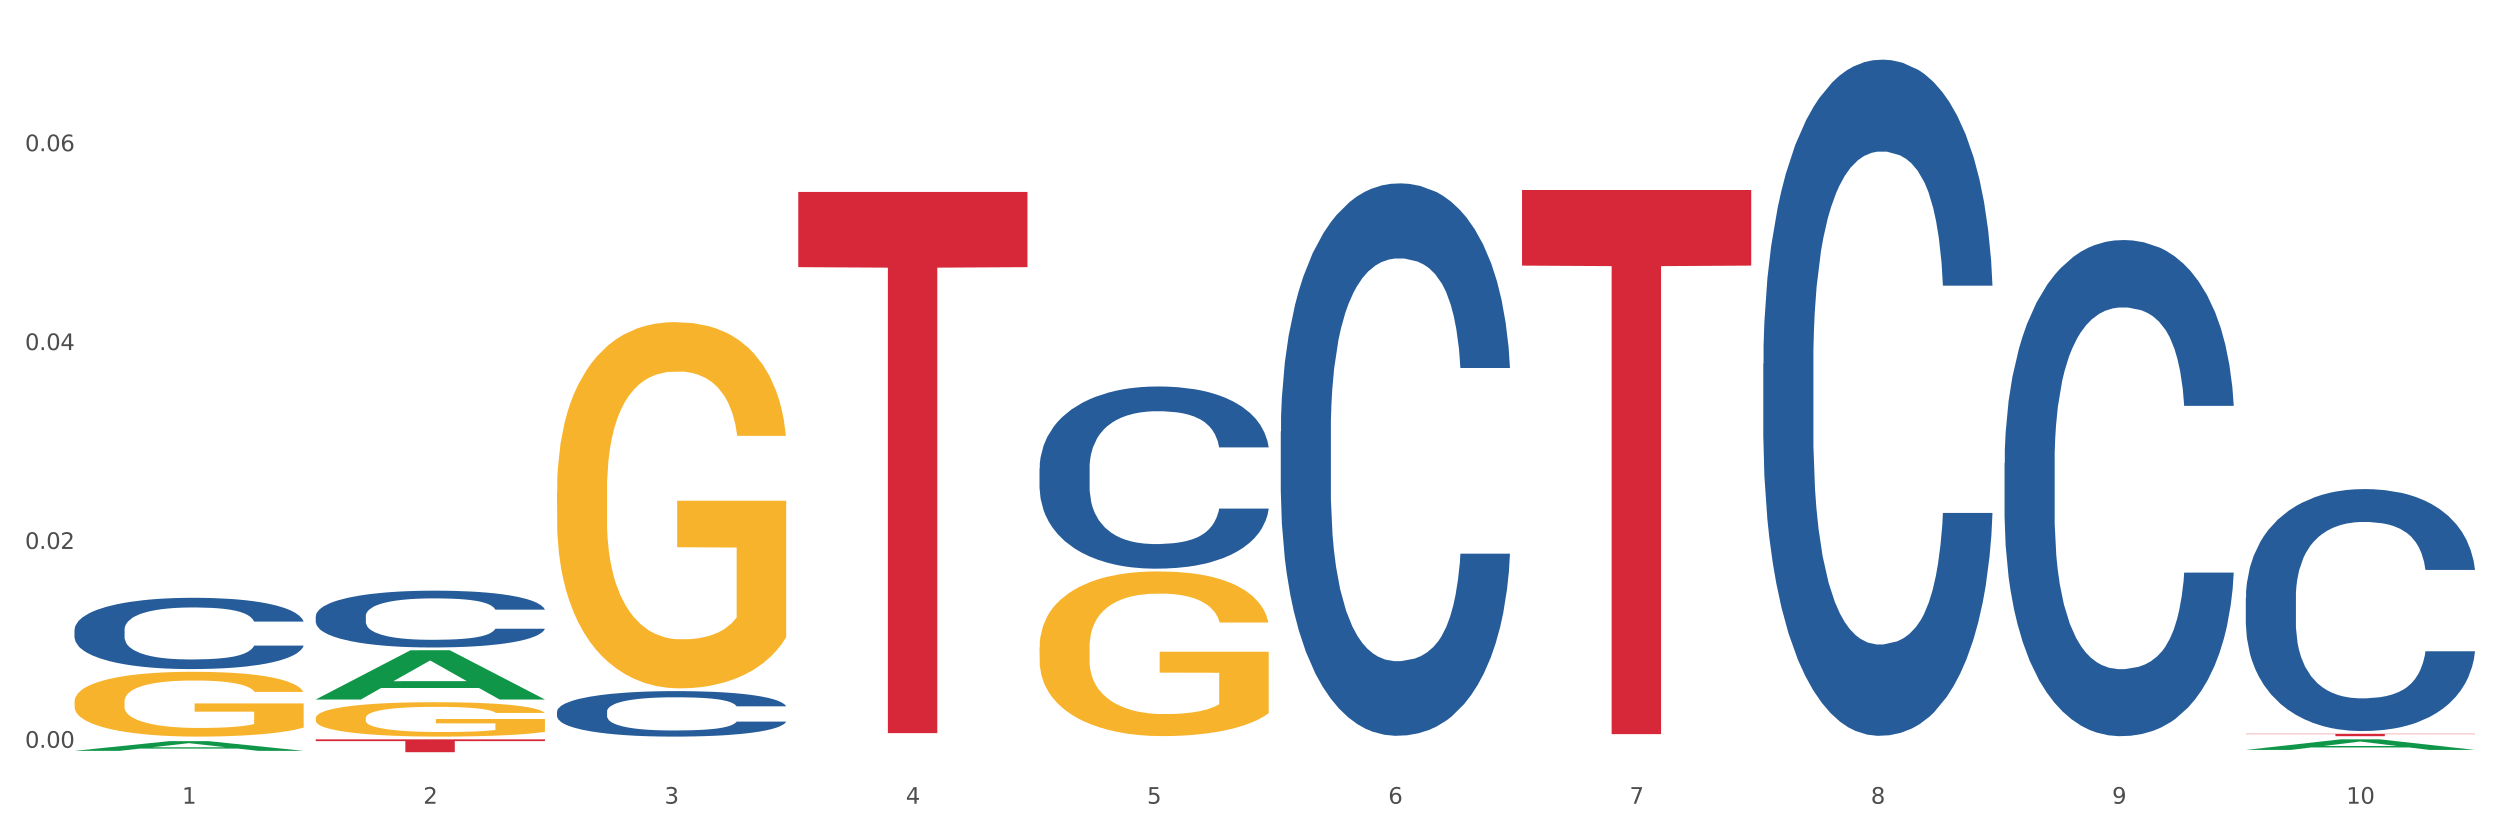 <?xml version="1.0" encoding="utf-8" standalone="no"?>
<!DOCTYPE svg PUBLIC "-//W3C//DTD SVG 1.1//EN"
  "http://www.w3.org/Graphics/SVG/1.1/DTD/svg11.dtd">
<svg xmlns:xlink="http://www.w3.org/1999/xlink" width="1080pt" height="360pt" viewBox="0 0 1080 360" xmlns="http://www.w3.org/2000/svg" version="1.1">
 <rect x="0" y="0" width="1080" height="360" fill="#333333" stroke="none"/>
 <defs>
  <style type="text/css">*{stroke-linejoin: round; stroke-linecap: butt}</style>
 </defs>
 <g id="figure_1">
  <g id="patch_1">
   <path d="M 0 360 
L 1080 360 
L 1080 0 
L 0 0 
z
" style="fill: #ffffff; stroke: #ffffff; stroke-linejoin: miter"/>
  </g>
  <g id="axes_1">
   <g id="matplotlib.axis_1">
    <g id="xtick_1">
     <g id="text_1">
      <!-- 1 -->
      <g style="fill: #4d4d4d" transform="translate(78.627 347.204) scale(0.096 -0.096)">
       <defs>
        <path id="DejaVuSans-31" d="M 794 531 
L 1825 531 
L 1825 4091 
L 703 3866 
L 703 4441 
L 1819 4666 
L 2450 4666 
L 2450 531 
L 3481 531 
L 3481 0 
L 794 0 
L 794 531 
z
" transform="scale(0.016)"/>
       </defs>
       <use xlink:href="#DejaVuSans-31"/>
      </g>
     </g>
    </g>
    <g id="xtick_2">
     <g id="text_2">
      <!-- 2 -->
      <g style="fill: #4d4d4d" transform="translate(182.851 347.204) scale(0.096 -0.096)">
       <defs>
        <path id="DejaVuSans-32" d="M 1228 531 
L 3431 531 
L 3431 0 
L 469 0 
L 469 531 
Q 828 903 1448 1529 
Q 2069 2156 2228 2338 
Q 2531 2678 2651 2914 
Q 2772 3150 2772 3378 
Q 2772 3750 2511 3984 
Q 2250 4219 1831 4219 
Q 1534 4219 1204 4116 
Q 875 4013 500 3803 
L 500 4441 
Q 881 4594 1212 4672 
Q 1544 4750 1819 4750 
Q 2544 4750 2975 4387 
Q 3406 4025 3406 3419 
Q 3406 3131 3298 2873 
Q 3191 2616 2906 2266 
Q 2828 2175 2409 1742 
Q 1991 1309 1228 531 
z
" transform="scale(0.016)"/>
       </defs>
       <use xlink:href="#DejaVuSans-32"/>
      </g>
     </g>
    </g>
    <g id="xtick_3">
     <g id="text_3">
      <!-- 3 -->
      <g style="fill: #4d4d4d" transform="translate(287.074 347.204) scale(0.096 -0.096)">
       <defs>
        <path id="DejaVuSans-33" d="M 2597 2516 
Q 3050 2419 3304 2112 
Q 3559 1806 3559 1356 
Q 3559 666 3084 287 
Q 2609 -91 1734 -91 
Q 1441 -91 1130 -33 
Q 819 25 488 141 
L 488 750 
Q 750 597 1062 519 
Q 1375 441 1716 441 
Q 2309 441 2620 675 
Q 2931 909 2931 1356 
Q 2931 1769 2642 2001 
Q 2353 2234 1838 2234 
L 1294 2234 
L 1294 2753 
L 1863 2753 
Q 2328 2753 2575 2939 
Q 2822 3125 2822 3475 
Q 2822 3834 2567 4026 
Q 2313 4219 1838 4219 
Q 1578 4219 1281 4162 
Q 984 4106 628 3988 
L 628 4550 
Q 988 4650 1302 4700 
Q 1616 4750 1894 4750 
Q 2613 4750 3031 4423 
Q 3450 4097 3450 3541 
Q 3450 3153 3228 2886 
Q 3006 2619 2597 2516 
z
" transform="scale(0.016)"/>
       </defs>
       <use xlink:href="#DejaVuSans-33"/>
      </g>
     </g>
    </g>
    <g id="xtick_4">
     <g id="text_4">
      <!-- 4 -->
      <g style="fill: #4d4d4d" transform="translate(391.298 347.204) scale(0.096 -0.096)">
       <defs>
        <path id="DejaVuSans-34" d="M 2419 4116 
L 825 1625 
L 2419 1625 
L 2419 4116 
z
M 2253 4666 
L 3047 4666 
L 3047 1625 
L 3713 1625 
L 3713 1100 
L 3047 1100 
L 3047 0 
L 2419 0 
L 2419 1100 
L 313 1100 
L 313 1709 
L 2253 4666 
z
" transform="scale(0.016)"/>
       </defs>
       <use xlink:href="#DejaVuSans-34"/>
      </g>
     </g>
    </g>
    <g id="xtick_5">
     <g id="text_5">
      <!-- 5 -->
      <g style="fill: #4d4d4d" transform="translate(495.522 347.204) scale(0.096 -0.096)">
       <defs>
        <path id="DejaVuSans-35" d="M 691 4666 
L 3169 4666 
L 3169 4134 
L 1269 4134 
L 1269 2991 
Q 1406 3038 1543 3061 
Q 1681 3084 1819 3084 
Q 2600 3084 3056 2656 
Q 3513 2228 3513 1497 
Q 3513 744 3044 326 
Q 2575 -91 1722 -91 
Q 1428 -91 1123 -41 
Q 819 9 494 109 
L 494 744 
Q 775 591 1075 516 
Q 1375 441 1709 441 
Q 2250 441 2565 725 
Q 2881 1009 2881 1497 
Q 2881 1984 2565 2268 
Q 2250 2553 1709 2553 
Q 1456 2553 1204 2497 
Q 953 2441 691 2322 
L 691 4666 
z
" transform="scale(0.016)"/>
       </defs>
       <use xlink:href="#DejaVuSans-35"/>
      </g>
     </g>
    </g>
    <g id="xtick_6">
     <g id="text_6">
      <!-- 6 -->
      <g style="fill: #4d4d4d" transform="translate(599.745 347.204) scale(0.096 -0.096)">
       <defs>
        <path id="DejaVuSans-36" d="M 2113 2584 
Q 1688 2584 1439 2293 
Q 1191 2003 1191 1497 
Q 1191 994 1439 701 
Q 1688 409 2113 409 
Q 2538 409 2786 701 
Q 3034 994 3034 1497 
Q 3034 2003 2786 2293 
Q 2538 2584 2113 2584 
z
M 3366 4563 
L 3366 3988 
Q 3128 4100 2886 4159 
Q 2644 4219 2406 4219 
Q 1781 4219 1451 3797 
Q 1122 3375 1075 2522 
Q 1259 2794 1537 2939 
Q 1816 3084 2150 3084 
Q 2853 3084 3261 2657 
Q 3669 2231 3669 1497 
Q 3669 778 3244 343 
Q 2819 -91 2113 -91 
Q 1303 -91 875 529 
Q 447 1150 447 2328 
Q 447 3434 972 4092 
Q 1497 4750 2381 4750 
Q 2619 4750 2861 4703 
Q 3103 4656 3366 4563 
z
" transform="scale(0.016)"/>
       </defs>
       <use xlink:href="#DejaVuSans-36"/>
      </g>
     </g>
    </g>
    <g id="xtick_7">
     <g id="text_7">
      <!-- 7 -->
      <g style="fill: #4d4d4d" transform="translate(703.969 347.204) scale(0.096 -0.096)">
       <defs>
        <path id="DejaVuSans-37" d="M 525 4666 
L 3525 4666 
L 3525 4397 
L 1831 0 
L 1172 0 
L 2766 4134 
L 525 4134 
L 525 4666 
z
" transform="scale(0.016)"/>
       </defs>
       <use xlink:href="#DejaVuSans-37"/>
      </g>
     </g>
    </g>
    <g id="xtick_8">
     <g id="text_8">
      <!-- 8 -->
      <g style="fill: #4d4d4d" transform="translate(808.193 347.204) scale(0.096 -0.096)">
       <defs>
        <path id="DejaVuSans-38" d="M 2034 2216 
Q 1584 2216 1326 1975 
Q 1069 1734 1069 1313 
Q 1069 891 1326 650 
Q 1584 409 2034 409 
Q 2484 409 2743 651 
Q 3003 894 3003 1313 
Q 3003 1734 2745 1975 
Q 2488 2216 2034 2216 
z
M 1403 2484 
Q 997 2584 770 2862 
Q 544 3141 544 3541 
Q 544 4100 942 4425 
Q 1341 4750 2034 4750 
Q 2731 4750 3128 4425 
Q 3525 4100 3525 3541 
Q 3525 3141 3298 2862 
Q 3072 2584 2669 2484 
Q 3125 2378 3379 2068 
Q 3634 1759 3634 1313 
Q 3634 634 3220 271 
Q 2806 -91 2034 -91 
Q 1263 -91 848 271 
Q 434 634 434 1313 
Q 434 1759 690 2068 
Q 947 2378 1403 2484 
z
M 1172 3481 
Q 1172 3119 1398 2916 
Q 1625 2713 2034 2713 
Q 2441 2713 2670 2916 
Q 2900 3119 2900 3481 
Q 2900 3844 2670 4047 
Q 2441 4250 2034 4250 
Q 1625 4250 1398 4047 
Q 1172 3844 1172 3481 
z
" transform="scale(0.016)"/>
       </defs>
       <use xlink:href="#DejaVuSans-38"/>
      </g>
     </g>
    </g>
    <g id="xtick_9">
     <g id="text_9">
      <!-- 9 -->
      <g style="fill: #4d4d4d" transform="translate(912.416 347.204) scale(0.096 -0.096)">
       <defs>
        <path id="DejaVuSans-39" d="M 703 97 
L 703 672 
Q 941 559 1184 500 
Q 1428 441 1663 441 
Q 2288 441 2617 861 
Q 2947 1281 2994 2138 
Q 2813 1869 2534 1725 
Q 2256 1581 1919 1581 
Q 1219 1581 811 2004 
Q 403 2428 403 3163 
Q 403 3881 828 4315 
Q 1253 4750 1959 4750 
Q 2769 4750 3195 4129 
Q 3622 3509 3622 2328 
Q 3622 1225 3098 567 
Q 2575 -91 1691 -91 
Q 1453 -91 1209 -44 
Q 966 3 703 97 
z
M 1959 2075 
Q 2384 2075 2632 2365 
Q 2881 2656 2881 3163 
Q 2881 3666 2632 3958 
Q 2384 4250 1959 4250 
Q 1534 4250 1286 3958 
Q 1038 3666 1038 3163 
Q 1038 2656 1286 2365 
Q 1534 2075 1959 2075 
z
" transform="scale(0.016)"/>
       </defs>
       <use xlink:href="#DejaVuSans-39"/>
      </g>
     </g>
    </g>
    <g id="xtick_10">
     <g id="text_10">
      <!-- 10 -->
      <g style="fill: #4d4d4d" transform="translate(1013.586 347.204) scale(0.096 -0.096)">
       <defs>
        <path id="DejaVuSans-30" d="M 2034 4250 
Q 1547 4250 1301 3770 
Q 1056 3291 1056 2328 
Q 1056 1369 1301 889 
Q 1547 409 2034 409 
Q 2525 409 2770 889 
Q 3016 1369 3016 2328 
Q 3016 3291 2770 3770 
Q 2525 4250 2034 4250 
z
M 2034 4750 
Q 2819 4750 3233 4129 
Q 3647 3509 3647 2328 
Q 3647 1150 3233 529 
Q 2819 -91 2034 -91 
Q 1250 -91 836 529 
Q 422 1150 422 2328 
Q 422 3509 836 4129 
Q 1250 4750 2034 4750 
z
" transform="scale(0.016)"/>
       </defs>
       <use xlink:href="#DejaVuSans-31"/>
       <use xlink:href="#DejaVuSans-30" transform="translate(63.623 0)"/>
      </g>
     </g>
    </g>
    <g id="xtick_11"/>
    <g id="xtick_12"/>
    <g id="xtick_13"/>
    <g id="xtick_14"/>
    <g id="xtick_15"/>
    <g id="xtick_16"/>
    <g id="xtick_17"/>
    <g id="xtick_18"/>
    <g id="xtick_19"/>
   </g>
   <g id="matplotlib.axis_2">
    <g id="ytick_1">
     <g id="text_11">
      <!-- 0.00 -->
      <g style="fill: #4d4d4d" transform="translate(10.8 323.038) scale(0.096 -0.096)">
       <defs>
        <path id="DejaVuSans-2e" d="M 684 794 
L 1344 794 
L 1344 0 
L 684 0 
L 684 794 
z
" transform="scale(0.016)"/>
       </defs>
       <use xlink:href="#DejaVuSans-30"/>
       <use xlink:href="#DejaVuSans-2e" transform="translate(63.623 0)"/>
       <use xlink:href="#DejaVuSans-30" transform="translate(95.41 0)"/>
       <use xlink:href="#DejaVuSans-30" transform="translate(159.033 0)"/>
      </g>
     </g>
    </g>
    <g id="ytick_2">
     <g id="text_12">
      <!-- 0.02 -->
      <g style="fill: #4d4d4d" transform="translate(10.8 237.131) scale(0.096 -0.096)">
       <use xlink:href="#DejaVuSans-30"/>
       <use xlink:href="#DejaVuSans-2e" transform="translate(63.623 0)"/>
       <use xlink:href="#DejaVuSans-30" transform="translate(95.41 0)"/>
       <use xlink:href="#DejaVuSans-32" transform="translate(159.033 0)"/>
      </g>
     </g>
    </g>
    <g id="ytick_3">
     <g id="text_13">
      <!-- 0.04 -->
      <g style="fill: #4d4d4d" transform="translate(10.8 151.225) scale(0.096 -0.096)">
       <use xlink:href="#DejaVuSans-30"/>
       <use xlink:href="#DejaVuSans-2e" transform="translate(63.623 0)"/>
       <use xlink:href="#DejaVuSans-30" transform="translate(95.41 0)"/>
       <use xlink:href="#DejaVuSans-34" transform="translate(159.033 0)"/>
      </g>
     </g>
    </g>
    <g id="ytick_4">
     <g id="text_14">
      <!-- 0.06 -->
      <g style="fill: #4d4d4d" transform="translate(10.8 65.318) scale(0.096 -0.096)">
       <use xlink:href="#DejaVuSans-30"/>
       <use xlink:href="#DejaVuSans-2e" transform="translate(63.623 0)"/>
       <use xlink:href="#DejaVuSans-30" transform="translate(95.41 0)"/>
       <use xlink:href="#DejaVuSans-36" transform="translate(159.033 0)"/>
      </g>
     </g>
    </g>
    <g id="ytick_5"/>
    <g id="ytick_6"/>
    <g id="ytick_7"/>
    <g id="ytick_8"/>
   </g>
   <g id="PolyCollection_1">
    <path d="M 32.175 324.365 
L 32.277 324.361 
L 73.107 320.18 
L 90.051 320.176 
L 131.187 324.372 
L 111.589 324.372 
L 102.709 323.395 
L 60.552 323.395 
L 60.246 323.411 
L 51.671 324.372 
L 32.175 324.372 
L 32.175 324.365 
L 65.86 322.812 
L 97.401 322.808 
L 81.783 321.07 
L 81.579 321.062 
L 81.375 321.074 
L 65.758 322.808 
L 65.86 322.812 
L 32.175 324.365 
z
" clip-path="url(#pcf2ff3adb4)" style="fill: #109648"/>
    <path d="M 761.74 157.019 
L 761.857 156.752 
L 761.857 149.282 
L 762.208 139.144 
L 763.496 120.469 
L 765.134 106.329 
L 767.943 89.788 
L 769.465 82.852 
L 771.454 75.115 
L 775.551 62.576 
L 780.232 51.905 
L 783.509 46.035 
L 785.967 42.3 
L 791.467 35.631 
L 794.627 32.696 
L 797.904 30.295 
L 800.713 28.694 
L 805.395 26.827 
L 809.14 26.026 
L 813.47 25.759 
L 817.098 26.026 
L 821.897 27.093 
L 828.919 30.295 
L 831.611 32.162 
L 835.239 35.364 
L 838.984 39.632 
L 842.027 43.901 
L 845.538 50.037 
L 849.166 58.041 
L 852.677 68.179 
L 855.135 77.516 
L 857.125 87.387 
L 858.88 99.393 
L 860.168 112.465 
L 860.753 123.404 
L 839.335 123.404 
L 838.75 113.532 
L 837.58 102.861 
L 836.409 95.658 
L 835.122 89.788 
L 833.132 83.119 
L 831.377 78.85 
L 828.451 73.781 
L 825.759 70.58 
L 823.535 68.712 
L 820.843 67.112 
L 815.109 65.511 
L 811.012 65.511 
L 808.438 66.044 
L 805.278 67.378 
L 802.586 69.246 
L 799.426 72.447 
L 796.968 75.915 
L 794.51 80.451 
L 793.106 83.652 
L 790.999 89.522 
L 789.595 94.324 
L 787.722 102.594 
L 786.669 108.464 
L 784.796 123.67 
L 783.977 134.875 
L 783.626 142.612 
L 783.392 151.149 
L 783.392 192.768 
L 784.094 211.443 
L 784.679 219.447 
L 785.616 228.518 
L 787.371 240.256 
L 789.946 251.728 
L 792.638 259.999 
L 794.862 265.068 
L 796.968 268.803 
L 799.075 271.737 
L 801.65 274.405 
L 803.756 276.006 
L 806.916 277.607 
L 810.661 278.407 
L 813.587 278.407 
L 819.556 277.073 
L 822.248 275.739 
L 824.823 273.872 
L 827.632 270.937 
L 829.855 267.735 
L 831.143 265.334 
L 833.249 260.265 
L 834.888 254.93 
L 836.292 248.794 
L 837.229 243.458 
L 838.282 235.454 
L 839.101 226.383 
L 839.335 221.581 
L 860.753 221.581 
L 860.285 231.186 
L 859.465 240.523 
L 857.827 253.062 
L 856.539 260.265 
L 854.55 269.069 
L 852.443 276.539 
L 849.517 284.81 
L 846.825 290.946 
L 844.017 296.282 
L 840.974 301.084 
L 835.473 307.754 
L 833.483 309.621 
L 829.27 312.823 
L 825.993 314.69 
L 821.195 316.558 
L 816.279 317.625 
L 811.13 317.891 
L 806.565 317.358 
L 801.533 315.757 
L 798.373 314.156 
L 794.862 311.755 
L 790.765 308.02 
L 786.903 303.485 
L 783.275 298.149 
L 779.881 292.013 
L 776.721 285.077 
L 772.625 273.605 
L 769.582 262.4 
L 767.358 251.995 
L 765.837 243.191 
L 764.315 231.986 
L 763.496 224.249 
L 762.208 205.574 
L 761.74 188.233 
L 761.74 157.019 
z
" clip-path="url(#pcf2ff3adb4)" style="fill: #255c99"/>
    <path d="M 553.293 186.442 
L 553.41 186.225 
L 553.41 180.122 
L 553.761 171.839 
L 555.049 156.582 
L 556.687 145.03 
L 559.496 131.516 
L 561.017 125.849 
L 563.007 119.529 
L 567.103 109.284 
L 571.785 100.566 
L 575.062 95.771 
L 577.52 92.719 
L 583.02 87.27 
L 586.18 84.873 
L 589.457 82.911 
L 592.266 81.604 
L 596.948 80.078 
L 600.693 79.424 
L 605.023 79.206 
L 608.651 79.424 
L 613.45 80.296 
L 620.472 82.911 
L 623.164 84.437 
L 626.792 87.053 
L 630.537 90.54 
L 633.58 94.027 
L 637.091 99.04 
L 640.719 105.579 
L 644.23 113.862 
L 646.688 121.49 
L 648.677 129.555 
L 650.433 139.363 
L 651.72 150.043 
L 652.306 158.979 
L 630.888 158.979 
L 630.303 150.915 
L 629.132 142.197 
L 627.962 136.312 
L 626.675 131.516 
L 624.685 126.067 
L 622.929 122.58 
L 620.004 118.439 
L 617.312 115.823 
L 615.088 114.298 
L 612.396 112.99 
L 606.661 111.682 
L 602.565 111.682 
L 599.99 112.118 
L 596.83 113.208 
L 594.139 114.733 
L 590.979 117.349 
L 588.521 120.183 
L 586.063 123.888 
L 584.659 126.503 
L 582.552 131.298 
L 581.148 135.222 
L 579.275 141.979 
L 578.222 146.774 
L 576.349 159.197 
L 575.53 168.352 
L 575.179 174.673 
L 574.945 181.647 
L 574.945 215.649 
L 575.647 230.906 
L 576.232 237.445 
L 577.168 244.856 
L 578.924 254.446 
L 581.499 263.818 
L 584.191 270.575 
L 586.414 274.716 
L 588.521 277.768 
L 590.628 280.165 
L 593.202 282.345 
L 595.309 283.653 
L 598.469 284.961 
L 602.214 285.615 
L 605.14 285.615 
L 611.109 284.525 
L 613.801 283.435 
L 616.375 281.909 
L 619.184 279.512 
L 621.408 276.896 
L 622.695 274.934 
L 624.802 270.793 
L 626.441 266.434 
L 627.845 261.421 
L 628.781 257.062 
L 629.835 250.523 
L 630.654 243.112 
L 630.888 239.189 
L 652.306 239.189 
L 651.837 247.036 
L 651.018 254.664 
L 649.38 264.908 
L 648.092 270.793 
L 646.103 277.986 
L 643.996 284.089 
L 641.07 290.846 
L 638.378 295.859 
L 635.569 300.218 
L 632.526 304.141 
L 627.026 309.59 
L 625.036 311.116 
L 620.823 313.731 
L 617.546 315.257 
L 612.747 316.783 
L 607.832 317.655 
L 602.682 317.873 
L 598.118 317.437 
L 593.085 316.129 
L 589.925 314.821 
L 586.414 312.86 
L 582.318 309.808 
L 578.456 306.103 
L 574.828 301.744 
L 571.434 296.73 
L 568.274 291.064 
L 564.177 281.691 
L 561.135 272.537 
L 558.911 264.036 
L 557.389 256.844 
L 555.868 247.689 
L 555.049 241.369 
L 553.761 226.111 
L 553.293 211.944 
L 553.293 186.442 
z
" clip-path="url(#pcf2ff3adb4)" style="fill: #255c99"/>
    <path d="M 449.069 202.323 
L 449.187 202.251 
L 449.187 200.238 
L 449.538 197.506 
L 450.825 192.474 
L 452.464 188.664 
L 455.272 184.207 
L 456.794 182.338 
L 458.783 180.253 
L 462.88 176.874 
L 467.561 173.999 
L 470.838 172.417 
L 473.296 171.411 
L 478.797 169.614 
L 481.957 168.823 
L 485.234 168.176 
L 488.042 167.745 
L 492.724 167.241 
L 496.469 167.026 
L 500.799 166.954 
L 504.427 167.026 
L 509.226 167.313 
L 516.248 168.176 
L 518.94 168.679 
L 522.568 169.542 
L 526.313 170.692 
L 529.356 171.842 
L 532.867 173.496 
L 536.495 175.652 
L 540.006 178.384 
L 542.464 180.9 
L 544.454 183.56 
L 546.209 186.795 
L 547.497 190.318 
L 548.082 193.265 
L 526.664 193.265 
L 526.079 190.605 
L 524.909 187.73 
L 523.738 185.789 
L 522.451 184.207 
L 520.461 182.41 
L 518.706 181.26 
L 515.78 179.894 
L 513.088 179.031 
L 510.864 178.528 
L 508.173 178.097 
L 502.438 177.665 
L 498.342 177.665 
L 495.767 177.809 
L 492.607 178.168 
L 489.915 178.672 
L 486.755 179.534 
L 484.297 180.469 
L 481.84 181.691 
L 480.435 182.554 
L 478.328 184.135 
L 476.924 185.429 
L 475.051 187.658 
L 473.998 189.239 
L 472.126 193.337 
L 471.306 196.356 
L 470.955 198.441 
L 470.721 200.741 
L 470.721 211.956 
L 471.423 216.988 
L 472.009 219.145 
L 472.945 221.589 
L 474.7 224.752 
L 477.275 227.843 
L 479.967 230.072 
L 482.191 231.438 
L 484.297 232.444 
L 486.404 233.235 
L 488.979 233.954 
L 491.085 234.385 
L 494.245 234.816 
L 497.991 235.032 
L 500.916 235.032 
L 506.885 234.673 
L 509.577 234.313 
L 512.152 233.81 
L 514.961 233.019 
L 517.184 232.157 
L 518.472 231.51 
L 520.578 230.144 
L 522.217 228.706 
L 523.621 227.052 
L 524.558 225.615 
L 525.611 223.458 
L 526.43 221.014 
L 526.664 219.72 
L 548.082 219.72 
L 547.614 222.308 
L 546.795 224.824 
L 545.156 228.203 
L 543.869 230.144 
L 541.879 232.516 
L 539.772 234.529 
L 536.846 236.757 
L 534.155 238.411 
L 531.346 239.849 
L 528.303 241.143 
L 522.802 242.94 
L 520.813 243.443 
L 516.599 244.306 
L 513.322 244.809 
L 508.524 245.312 
L 503.608 245.6 
L 498.459 245.672 
L 493.894 245.528 
L 488.862 245.096 
L 485.702 244.665 
L 482.191 244.018 
L 478.094 243.012 
L 474.232 241.79 
L 470.604 240.352 
L 467.21 238.698 
L 464.05 236.829 
L 459.954 233.738 
L 456.911 230.719 
L 454.687 227.915 
L 453.166 225.543 
L 451.644 222.524 
L 450.825 220.439 
L 449.538 215.407 
L 449.069 210.734 
L 449.069 202.323 
z
" clip-path="url(#pcf2ff3adb4)" style="fill: #255c99"/>
    <path d="M 240.622 307.391 
L 240.739 307.373 
L 240.739 306.871 
L 241.09 306.188 
L 242.378 304.932 
L 244.016 303.98 
L 246.825 302.867 
L 248.347 302.401 
L 250.336 301.88 
L 254.432 301.036 
L 259.114 300.318 
L 262.391 299.923 
L 264.849 299.672 
L 270.349 299.223 
L 273.509 299.026 
L 276.786 298.864 
L 279.595 298.757 
L 284.277 298.631 
L 288.022 298.577 
L 292.352 298.559 
L 295.98 298.577 
L 300.779 298.649 
L 307.801 298.864 
L 310.493 298.99 
L 314.121 299.205 
L 317.866 299.493 
L 320.909 299.78 
L 324.42 300.193 
L 328.048 300.731 
L 331.559 301.413 
L 334.017 302.042 
L 336.007 302.706 
L 337.762 303.514 
L 339.049 304.393 
L 339.635 305.129 
L 318.217 305.129 
L 317.632 304.465 
L 316.462 303.747 
L 315.291 303.262 
L 314.004 302.867 
L 312.014 302.419 
L 310.259 302.131 
L 307.333 301.79 
L 304.641 301.575 
L 302.417 301.449 
L 299.725 301.342 
L 293.991 301.234 
L 289.894 301.234 
L 287.32 301.27 
L 284.16 301.36 
L 281.468 301.485 
L 278.308 301.701 
L 275.85 301.934 
L 273.392 302.239 
L 271.988 302.455 
L 269.881 302.849 
L 268.477 303.173 
L 266.604 303.729 
L 265.551 304.124 
L 263.678 305.147 
L 262.859 305.901 
L 262.508 306.422 
L 262.274 306.996 
L 262.274 309.797 
L 262.976 311.053 
L 263.561 311.592 
L 264.498 312.202 
L 266.253 312.992 
L 268.828 313.764 
L 271.52 314.321 
L 273.743 314.662 
L 275.85 314.913 
L 277.957 315.11 
L 280.532 315.29 
L 282.638 315.398 
L 285.798 315.505 
L 289.543 315.559 
L 292.469 315.559 
L 298.438 315.469 
L 301.13 315.38 
L 303.705 315.254 
L 306.513 315.057 
L 308.737 314.841 
L 310.025 314.68 
L 312.131 314.339 
L 313.77 313.979 
L 315.174 313.567 
L 316.11 313.208 
L 317.164 312.669 
L 317.983 312.059 
L 318.217 311.736 
L 339.635 311.736 
L 339.167 312.382 
L 338.347 313.01 
L 336.709 313.854 
L 335.421 314.339 
L 333.432 314.931 
L 331.325 315.434 
L 328.399 315.99 
L 325.707 316.403 
L 322.899 316.762 
L 319.856 317.085 
L 314.355 317.534 
L 312.365 317.66 
L 308.152 317.875 
L 304.875 318.001 
L 300.077 318.126 
L 295.161 318.198 
L 290.011 318.216 
L 285.447 318.18 
L 280.414 318.072 
L 277.254 317.965 
L 273.743 317.803 
L 269.647 317.552 
L 265.785 317.247 
L 262.157 316.888 
L 258.763 316.475 
L 255.603 316.008 
L 251.507 315.236 
L 248.464 314.482 
L 246.24 313.782 
L 244.718 313.19 
L 243.197 312.436 
L 242.378 311.915 
L 241.09 310.658 
L 240.622 309.492 
L 240.622 307.391 
z
" clip-path="url(#pcf2ff3adb4)" style="fill: #255c99"/>
    <path d="M 136.399 266.195 
L 136.516 266.173 
L 136.516 265.545 
L 136.867 264.693 
L 138.154 263.125 
L 139.793 261.937 
L 142.602 260.547 
L 144.123 259.964 
L 146.113 259.314 
L 150.209 258.261 
L 154.89 257.364 
L 158.167 256.871 
L 160.625 256.557 
L 166.126 255.997 
L 169.286 255.75 
L 172.563 255.549 
L 175.372 255.414 
L 180.053 255.257 
L 183.798 255.19 
L 188.129 255.168 
L 191.757 255.19 
L 196.555 255.28 
L 203.577 255.549 
L 206.269 255.706 
L 209.897 255.975 
L 213.642 256.333 
L 216.685 256.692 
L 220.196 257.207 
L 223.824 257.88 
L 227.336 258.731 
L 229.793 259.516 
L 231.783 260.345 
L 233.538 261.354 
L 234.826 262.452 
L 235.411 263.371 
L 213.993 263.371 
L 213.408 262.542 
L 212.238 261.645 
L 211.068 261.04 
L 209.78 260.547 
L 207.791 259.987 
L 206.035 259.628 
L 203.109 259.202 
L 200.417 258.933 
L 198.194 258.776 
L 195.502 258.642 
L 189.767 258.507 
L 185.671 258.507 
L 183.096 258.552 
L 179.936 258.664 
L 177.244 258.821 
L 174.084 259.09 
L 171.626 259.381 
L 169.169 259.763 
L 167.764 260.031 
L 165.658 260.525 
L 164.253 260.928 
L 162.381 261.623 
L 161.327 262.116 
L 159.455 263.393 
L 158.635 264.335 
L 158.284 264.985 
L 158.05 265.702 
L 158.05 269.199 
L 158.752 270.768 
L 159.338 271.44 
L 160.274 272.202 
L 162.029 273.188 
L 164.604 274.152 
L 167.296 274.847 
L 169.52 275.273 
L 171.626 275.586 
L 173.733 275.833 
L 176.308 276.057 
L 178.415 276.192 
L 181.575 276.326 
L 185.32 276.393 
L 188.246 276.393 
L 194.214 276.281 
L 196.906 276.169 
L 199.481 276.012 
L 202.29 275.766 
L 204.514 275.497 
L 205.801 275.295 
L 207.908 274.869 
L 209.546 274.421 
L 210.951 273.905 
L 211.887 273.457 
L 212.94 272.785 
L 213.759 272.023 
L 213.993 271.619 
L 235.411 271.619 
L 234.943 272.426 
L 234.124 273.211 
L 232.485 274.264 
L 231.198 274.869 
L 229.208 275.609 
L 227.102 276.236 
L 224.176 276.931 
L 221.484 277.447 
L 218.675 277.895 
L 215.632 278.299 
L 210.131 278.859 
L 208.142 279.016 
L 203.928 279.285 
L 200.651 279.442 
L 195.853 279.599 
L 190.937 279.688 
L 185.788 279.711 
L 181.223 279.666 
L 176.191 279.531 
L 173.031 279.397 
L 169.52 279.195 
L 165.424 278.881 
L 161.561 278.5 
L 157.933 278.052 
L 154.539 277.536 
L 151.379 276.954 
L 147.283 275.99 
L 144.24 275.049 
L 142.016 274.174 
L 140.495 273.435 
L 138.973 272.493 
L 138.154 271.843 
L 136.867 270.274 
L 136.399 268.818 
L 136.399 266.195 
z
" clip-path="url(#pcf2ff3adb4)" style="fill: #255c99"/>
    <path d="M 32.175 272.083 
L 32.292 272.055 
L 32.292 271.267 
L 32.643 270.199 
L 33.931 268.23 
L 35.569 266.74 
L 38.378 264.996 
L 39.899 264.265 
L 41.889 263.449 
L 45.985 262.127 
L 50.667 261.003 
L 53.944 260.384 
L 56.401 259.99 
L 61.902 259.287 
L 65.062 258.978 
L 68.339 258.725 
L 71.148 258.556 
L 75.829 258.359 
L 79.575 258.275 
L 83.905 258.247 
L 87.533 258.275 
L 92.331 258.387 
L 99.354 258.725 
L 102.045 258.922 
L 105.674 259.259 
L 109.419 259.709 
L 112.462 260.159 
L 115.973 260.806 
L 119.601 261.649 
L 123.112 262.718 
L 125.57 263.702 
L 127.559 264.743 
L 129.315 266.008 
L 130.602 267.386 
L 131.187 268.539 
L 109.77 268.539 
L 109.185 267.499 
L 108.014 266.374 
L 106.844 265.615 
L 105.557 264.996 
L 103.567 264.293 
L 101.811 263.843 
L 98.886 263.309 
L 96.194 262.971 
L 93.97 262.774 
L 91.278 262.606 
L 85.543 262.437 
L 81.447 262.437 
L 78.872 262.493 
L 75.712 262.634 
L 73.021 262.831 
L 69.861 263.168 
L 67.403 263.534 
L 64.945 264.012 
L 63.541 264.349 
L 61.434 264.968 
L 60.03 265.474 
L 58.157 266.346 
L 57.104 266.965 
L 55.231 268.568 
L 54.412 269.749 
L 54.061 270.564 
L 53.827 271.464 
L 53.827 275.851 
L 54.529 277.82 
L 55.114 278.664 
L 56.05 279.62 
L 57.806 280.857 
L 60.381 282.066 
L 63.072 282.938 
L 65.296 283.473 
L 67.403 283.866 
L 69.509 284.176 
L 72.084 284.457 
L 74.191 284.626 
L 77.351 284.794 
L 81.096 284.879 
L 84.022 284.879 
L 89.991 284.738 
L 92.683 284.597 
L 95.257 284.401 
L 98.066 284.091 
L 100.29 283.754 
L 101.577 283.501 
L 103.684 282.966 
L 105.322 282.404 
L 106.727 281.757 
L 107.663 281.195 
L 108.717 280.351 
L 109.536 279.395 
L 109.77 278.889 
L 131.187 278.889 
L 130.719 279.901 
L 129.9 280.885 
L 128.262 282.207 
L 126.974 282.966 
L 124.985 283.894 
L 122.878 284.682 
L 119.952 285.554 
L 117.26 286.2 
L 114.451 286.763 
L 111.408 287.269 
L 105.908 287.972 
L 103.918 288.169 
L 99.705 288.507 
L 96.428 288.703 
L 91.629 288.9 
L 86.714 289.013 
L 81.564 289.041 
L 77 288.985 
L 71.967 288.816 
L 68.807 288.647 
L 65.296 288.394 
L 61.2 288 
L 57.338 287.522 
L 53.71 286.96 
L 50.316 286.313 
L 47.156 285.582 
L 43.059 284.372 
L 40.016 283.191 
L 37.793 282.095 
L 36.271 281.167 
L 34.75 279.985 
L 33.931 279.17 
L 32.643 277.201 
L 32.175 275.373 
L 32.175 272.083 
z
" clip-path="url(#pcf2ff3adb4)" style="fill: #255c99"/>
    <path d="M 865.964 200 
L 866.081 199.804 
L 866.081 194.323 
L 866.432 186.884 
L 867.719 173.181 
L 869.358 162.806 
L 872.167 150.669 
L 873.688 145.58 
L 875.678 139.903 
L 879.774 130.702 
L 884.456 122.872 
L 887.733 118.565 
L 890.19 115.825 
L 895.691 110.931 
L 898.851 108.778 
L 902.128 107.016 
L 904.937 105.841 
L 909.618 104.471 
L 913.364 103.884 
L 917.694 103.688 
L 921.322 103.884 
L 926.12 104.667 
L 933.143 107.016 
L 935.834 108.386 
L 939.463 110.735 
L 943.208 113.867 
L 946.251 116.999 
L 949.762 121.502 
L 953.39 127.374 
L 956.901 134.813 
L 959.359 141.665 
L 961.348 148.908 
L 963.104 157.717 
L 964.391 167.309 
L 964.976 175.335 
L 943.559 175.335 
L 942.974 168.092 
L 941.803 160.261 
L 940.633 154.976 
L 939.346 150.669 
L 937.356 145.775 
L 935.6 142.643 
L 932.674 138.924 
L 929.983 136.575 
L 927.759 135.205 
L 925.067 134.03 
L 919.332 132.856 
L 915.236 132.856 
L 912.661 133.247 
L 909.501 134.226 
L 906.81 135.596 
L 903.65 137.945 
L 901.192 140.49 
L 898.734 143.818 
L 897.33 146.167 
L 895.223 150.474 
L 893.819 153.997 
L 891.946 160.066 
L 890.893 164.372 
L 889.02 175.53 
L 888.201 183.752 
L 887.85 189.429 
L 887.616 195.693 
L 887.616 226.231 
L 888.318 239.934 
L 888.903 245.807 
L 889.839 252.462 
L 891.595 261.075 
L 894.17 269.493 
L 896.861 275.561 
L 899.085 279.281 
L 901.192 282.021 
L 903.298 284.175 
L 905.873 286.132 
L 907.98 287.307 
L 911.14 288.481 
L 914.885 289.069 
L 917.811 289.069 
L 923.78 288.09 
L 926.472 287.111 
L 929.046 285.741 
L 931.855 283.587 
L 934.079 281.238 
L 935.366 279.477 
L 937.473 275.757 
L 939.111 271.842 
L 940.516 267.34 
L 941.452 263.425 
L 942.505 257.552 
L 943.325 250.896 
L 943.559 247.373 
L 964.976 247.373 
L 964.508 254.42 
L 963.689 261.271 
L 962.05 270.472 
L 960.763 275.757 
L 958.773 282.217 
L 956.667 287.698 
L 953.741 293.767 
L 951.049 298.269 
L 948.24 302.184 
L 945.197 305.708 
L 939.697 310.602 
L 937.707 311.972 
L 933.494 314.321 
L 930.217 315.691 
L 925.418 317.062 
L 920.503 317.845 
L 915.353 318.04 
L 910.789 317.649 
L 905.756 316.474 
L 902.596 315.3 
L 899.085 313.538 
L 894.989 310.797 
L 891.127 307.47 
L 887.499 303.554 
L 884.105 299.052 
L 880.945 293.962 
L 876.848 285.545 
L 873.805 277.323 
L 871.582 269.689 
L 870.06 263.229 
L 868.539 255.007 
L 867.719 249.33 
L 866.432 235.627 
L 865.964 222.903 
L 865.964 200 
z
" clip-path="url(#pcf2ff3adb4)" style="fill: #255c99"/>
    <path d="M 32.175 303.155 
L 32.292 303.129 
L 32.292 302.208 
L 32.526 301.416 
L 33.695 299.498 
L 35.448 297.912 
L 36.734 297.069 
L 38.02 296.378 
L 39.54 295.688 
L 41.41 294.972 
L 44.8 293.923 
L 46.904 293.386 
L 49.476 292.824 
L 54.152 292.005 
L 57.542 291.545 
L 61.049 291.162 
L 66.777 290.701 
L 70.517 290.497 
L 74.492 290.343 
L 79.285 290.241 
L 82.909 290.215 
L 90.858 290.292 
L 97.638 290.522 
L 100.911 290.701 
L 105.119 291.008 
L 107.34 291.213 
L 110.964 291.622 
L 114.705 292.159 
L 117.277 292.619 
L 121.134 293.489 
L 124.057 294.358 
L 126.745 295.432 
L 128.148 296.174 
L 129.2 296.864 
L 130.135 297.657 
L 131.071 298.91 
L 110.029 298.91 
L 109.211 298.015 
L 107.925 297.171 
L 106.054 296.353 
L 104.418 295.841 
L 101.612 295.202 
L 99.041 294.793 
L 96.352 294.486 
L 93.079 294.23 
L 90.507 294.102 
L 86.883 294 
L 79.752 294.026 
L 74.96 294.23 
L 71.686 294.486 
L 69.582 294.716 
L 67.712 294.972 
L 65.608 295.33 
L 63.153 295.867 
L 61.399 296.353 
L 59.646 296.966 
L 58.243 297.58 
L 56.957 298.296 
L 55.905 299.063 
L 55.087 299.856 
L 54.386 300.828 
L 53.801 302.439 
L 53.801 305.942 
L 54.035 306.735 
L 54.619 307.783 
L 55.321 308.576 
L 56.49 309.522 
L 57.542 310.161 
L 59.529 311.082 
L 61.75 311.849 
L 63.504 312.335 
L 65.257 312.744 
L 68.296 313.306 
L 71.686 313.767 
L 74.609 314.048 
L 78.583 314.304 
L 81.272 314.406 
L 83.61 314.457 
L 89.338 314.457 
L 93.429 314.38 
L 97.988 314.201 
L 101.495 313.971 
L 104.418 313.69 
L 107.691 313.23 
L 109.795 312.795 
L 109.795 307.451 
L 84.078 307.425 
L 84.078 303.871 
L 131.187 303.871 
L 131.187 314.304 
L 129.2 314.841 
L 126.979 315.327 
L 124.641 315.761 
L 121.134 316.298 
L 116.926 316.81 
L 113.185 317.168 
L 109.211 317.475 
L 104.535 317.756 
L 98.456 318.012 
L 94.715 318.114 
L 90.039 318.191 
L 84.545 318.216 
L 79.752 318.165 
L 75.076 318.037 
L 70.167 317.807 
L 65.374 317.475 
L 61.75 317.142 
L 58.126 316.733 
L 54.269 316.196 
L 51.229 315.685 
L 48.891 315.224 
L 46.32 314.636 
L 43.514 313.869 
L 41.41 313.179 
L 39.54 312.463 
L 37.552 311.542 
L 36.15 310.749 
L 34.747 309.752 
L 33.928 309.01 
L 32.993 307.86 
L 32.292 306.249 
L 32.175 303.155 
z
" clip-path="url(#pcf2ff3adb4)" style="fill: #f7b32b"/>
    <path d="M 970.188 316.995 
L 1069.2 316.995 
L 1069.2 317.141 
L 1030.252 317.142 
L 1030.252 318.048 
L 1008.901 318.048 
L 1008.901 317.142 
L 970.188 317.141 
L 970.188 316.996 
L 970.188 316.995 
z
" clip-path="url(#pcf2ff3adb4)" style="fill: #d62839"/>
    <path d="M 657.517 82.078 
L 756.529 82.078 
L 756.529 114.745 
L 717.581 114.966 
L 717.581 317.15 
L 696.23 317.15 
L 696.23 114.966 
L 657.517 114.745 
L 657.517 82.299 
L 657.517 82.078 
z
" clip-path="url(#pcf2ff3adb4)" style="fill: #d62839"/>
    <path d="M 344.846 82.918 
L 443.858 82.918 
L 443.858 115.408 
L 404.91 115.627 
L 404.91 316.714 
L 383.559 316.714 
L 383.559 115.627 
L 344.846 115.408 
L 344.846 83.137 
L 344.846 82.918 
z
" clip-path="url(#pcf2ff3adb4)" style="fill: #d62839"/>
    <path d="M 136.399 319.391 
L 235.411 319.391 
L 235.411 320.163 
L 196.463 320.168 
L 196.463 324.95 
L 175.112 324.95 
L 175.112 320.168 
L 136.399 320.163 
L 136.399 319.396 
L 136.399 319.391 
z
" clip-path="url(#pcf2ff3adb4)" style="fill: #d62839"/>
    <path d="M 970.188 258.252 
L 970.305 258.156 
L 970.305 255.483 
L 970.656 251.855 
L 971.943 245.172 
L 973.582 240.112 
L 976.39 234.193 
L 977.912 231.711 
L 979.902 228.942 
L 983.998 224.455 
L 988.679 220.636 
L 991.956 218.536 
L 994.414 217.199 
L 999.915 214.813 
L 1003.075 213.762 
L 1006.352 212.903 
L 1009.161 212.33 
L 1013.842 211.662 
L 1017.587 211.376 
L 1021.917 211.28 
L 1025.546 211.376 
L 1030.344 211.757 
L 1037.366 212.903 
L 1040.058 213.571 
L 1043.686 214.717 
L 1047.431 216.245 
L 1050.474 217.772 
L 1053.985 219.968 
L 1057.613 222.832 
L 1061.125 226.46 
L 1063.582 229.801 
L 1065.572 233.334 
L 1067.327 237.63 
L 1068.615 242.308 
L 1069.2 246.222 
L 1047.782 246.222 
L 1047.197 242.69 
L 1046.027 238.871 
L 1044.857 236.293 
L 1043.569 234.193 
L 1041.58 231.806 
L 1039.824 230.279 
L 1036.898 228.465 
L 1034.206 227.319 
L 1031.983 226.651 
L 1029.291 226.078 
L 1023.556 225.505 
L 1019.46 225.505 
L 1016.885 225.696 
L 1013.725 226.174 
L 1011.033 226.842 
L 1007.873 227.987 
L 1005.415 229.229 
L 1002.958 230.852 
L 1001.553 231.997 
L 999.447 234.098 
L 998.042 235.816 
L 996.17 238.776 
L 995.116 240.876 
L 993.244 246.318 
L 992.424 250.328 
L 992.073 253.096 
L 991.839 256.151 
L 991.839 271.045 
L 992.541 277.728 
L 993.127 280.592 
L 994.063 283.838 
L 995.818 288.038 
L 998.393 292.144 
L 1001.085 295.103 
L 1003.309 296.917 
L 1005.415 298.254 
L 1007.522 299.304 
L 1010.097 300.259 
L 1012.203 300.831 
L 1015.363 301.404 
L 1019.109 301.691 
L 1022.035 301.691 
L 1028.003 301.213 
L 1030.695 300.736 
L 1033.27 300.068 
L 1036.079 299.017 
L 1038.303 297.872 
L 1039.59 297.013 
L 1041.697 295.199 
L 1043.335 293.289 
L 1044.739 291.093 
L 1045.676 289.184 
L 1046.729 286.32 
L 1047.548 283.074 
L 1047.782 281.355 
L 1069.2 281.355 
L 1068.732 284.792 
L 1067.913 288.134 
L 1066.274 292.621 
L 1064.987 295.199 
L 1062.997 298.349 
L 1060.89 301.022 
L 1057.965 303.982 
L 1055.273 306.178 
L 1052.464 308.087 
L 1049.421 309.806 
L 1043.92 312.192 
L 1041.931 312.861 
L 1037.717 314.006 
L 1034.44 314.675 
L 1029.642 315.343 
L 1024.726 315.725 
L 1019.577 315.82 
L 1015.012 315.629 
L 1009.98 315.056 
L 1006.82 314.484 
L 1003.309 313.624 
L 999.212 312.288 
L 995.35 310.665 
L 991.722 308.755 
L 988.328 306.56 
L 985.168 304.077 
L 981.072 299.972 
L 978.029 295.962 
L 975.805 292.239 
L 974.284 289.089 
L 972.762 285.079 
L 971.943 282.31 
L 970.656 275.627 
L 970.188 269.422 
L 970.188 258.252 
z
" clip-path="url(#pcf2ff3adb4)" style="fill: #255c99"/>
    <path d="M 136.399 302.146 
L 136.501 302.126 
L 177.331 280.905 
L 194.275 280.885 
L 235.411 302.186 
L 215.813 302.186 
L 206.932 297.226 
L 164.775 297.226 
L 164.469 297.306 
L 155.895 302.186 
L 136.399 302.186 
L 136.399 302.146 
L 170.083 294.266 
L 201.624 294.246 
L 186.007 285.425 
L 185.803 285.385 
L 185.599 285.445 
L 169.981 294.246 
L 170.083 294.266 
L 136.399 302.146 
z
" clip-path="url(#pcf2ff3adb4)" style="fill: #109648"/>
    <path d="M 970.188 323.962 
L 970.29 323.958 
L 1011.12 319.395 
L 1028.064 319.391 
L 1069.2 323.971 
L 1049.602 323.971 
L 1040.721 322.904 
L 998.564 322.904 
L 998.258 322.921 
L 989.684 323.971 
L 970.188 323.971 
L 970.188 323.962 
L 1003.872 322.268 
L 1035.413 322.263 
L 1019.796 320.367 
L 1019.592 320.358 
L 1019.388 320.371 
L 1003.77 322.263 
L 1003.872 322.268 
L 970.188 323.962 
z
" clip-path="url(#pcf2ff3adb4)" style="fill: #109648"/>
    <path d="M 449.069 279.727 
L 449.186 279.662 
L 449.186 277.322 
L 449.42 275.308 
L 450.589 270.434 
L 452.343 266.406 
L 453.628 264.261 
L 454.914 262.507 
L 456.434 260.752 
L 458.304 258.933 
L 461.694 256.268 
L 463.799 254.904 
L 466.37 253.474 
L 471.046 251.395 
L 474.436 250.225 
L 477.943 249.25 
L 483.671 248.081 
L 487.412 247.561 
L 491.386 247.171 
L 496.179 246.911 
L 499.803 246.846 
L 507.752 247.041 
L 514.532 247.626 
L 517.805 248.081 
L 522.014 248.86 
L 524.235 249.38 
L 527.859 250.42 
L 531.599 251.785 
L 534.171 252.954 
L 538.029 255.164 
L 540.951 257.373 
L 543.64 260.102 
L 545.043 261.987 
L 546.095 263.741 
L 547.03 265.756 
L 547.965 268.94 
L 526.923 268.94 
L 526.105 266.665 
L 524.819 264.521 
L 522.949 262.442 
L 521.312 261.142 
L 518.507 259.517 
L 515.935 258.478 
L 513.246 257.698 
L 509.973 257.048 
L 507.401 256.723 
L 503.778 256.463 
L 496.647 256.528 
L 491.854 257.048 
L 488.581 257.698 
L 486.477 258.283 
L 484.606 258.933 
L 482.502 259.842 
L 480.047 261.207 
L 478.294 262.442 
L 476.54 264.001 
L 475.138 265.561 
L 473.852 267.38 
L 472.8 269.33 
L 471.981 271.344 
L 471.28 273.813 
L 470.696 277.907 
L 470.696 286.81 
L 470.929 288.824 
L 471.514 291.488 
L 472.215 293.503 
L 473.384 295.907 
L 474.436 297.532 
L 476.424 299.871 
L 478.645 301.821 
L 480.398 303.055 
L 482.152 304.095 
L 485.191 305.525 
L 488.581 306.694 
L 491.503 307.409 
L 495.478 308.059 
L 498.167 308.319 
L 500.505 308.449 
L 506.232 308.449 
L 510.324 308.254 
L 514.883 307.799 
L 518.39 307.214 
L 521.312 306.499 
L 524.585 305.33 
L 526.69 304.225 
L 526.69 290.644 
L 500.972 290.579 
L 500.972 281.546 
L 548.082 281.546 
L 548.082 308.059 
L 546.095 309.423 
L 543.874 310.658 
L 541.536 311.763 
L 538.029 313.127 
L 533.82 314.427 
L 530.08 315.337 
L 526.105 316.117 
L 521.429 316.831 
L 515.351 317.481 
L 511.61 317.741 
L 506.934 317.936 
L 501.44 318.001 
L 496.647 317.871 
L 491.971 317.546 
L 487.061 316.961 
L 482.268 316.117 
L 478.645 315.272 
L 475.021 314.232 
L 471.163 312.867 
L 468.124 311.568 
L 465.786 310.398 
L 463.214 308.904 
L 460.409 306.954 
L 458.304 305.2 
L 456.434 303.38 
L 454.447 301.041 
L 453.044 299.026 
L 451.641 296.492 
L 450.823 294.608 
L 449.888 291.683 
L 449.186 287.59 
L 449.069 279.727 
z
" clip-path="url(#pcf2ff3adb4)" style="fill: #f7b32b"/>
    <path d="M 240.622 212.269 
L 240.739 212.124 
L 240.739 206.922 
L 240.973 202.442 
L 242.142 191.604 
L 243.895 182.645 
L 245.181 177.876 
L 246.467 173.974 
L 247.987 170.072 
L 249.857 166.026 
L 253.247 160.101 
L 255.351 157.067 
L 257.923 153.888 
L 262.599 149.263 
L 265.989 146.662 
L 269.496 144.494 
L 275.224 141.893 
L 278.965 140.737 
L 282.939 139.87 
L 287.732 139.292 
L 291.356 139.148 
L 299.305 139.581 
L 306.085 140.882 
L 309.358 141.893 
L 313.566 143.627 
L 315.788 144.783 
L 319.411 147.096 
L 323.152 150.13 
L 325.724 152.731 
L 329.581 157.645 
L 332.504 162.558 
L 335.193 168.627 
L 336.595 172.818 
L 337.647 176.72 
L 338.583 181.2 
L 339.518 188.281 
L 318.476 188.281 
L 317.658 183.223 
L 316.372 178.454 
L 314.502 173.83 
L 312.865 170.94 
L 310.06 167.327 
L 307.488 165.015 
L 304.799 163.281 
L 301.526 161.835 
L 298.954 161.113 
L 295.33 160.535 
L 288.2 160.679 
L 283.407 161.835 
L 280.134 163.281 
L 278.03 164.581 
L 276.159 166.026 
L 274.055 168.049 
L 271.6 171.084 
L 269.847 173.83 
L 268.093 177.298 
L 266.69 180.766 
L 265.405 184.812 
L 264.352 189.148 
L 263.534 193.627 
L 262.833 199.119 
L 262.248 208.223 
L 262.248 228.02 
L 262.482 232.5 
L 263.067 238.425 
L 263.768 242.905 
L 264.937 248.252 
L 265.989 251.864 
L 267.976 257.067 
L 270.197 261.402 
L 271.951 264.148 
L 273.704 266.46 
L 276.744 269.639 
L 280.134 272.24 
L 283.056 273.83 
L 287.031 275.275 
L 289.719 275.853 
L 292.057 276.142 
L 297.785 276.142 
L 301.877 275.708 
L 306.436 274.697 
L 309.943 273.396 
L 312.865 271.807 
L 316.138 269.205 
L 318.242 266.749 
L 318.242 236.546 
L 292.525 236.402 
L 292.525 216.315 
L 339.635 216.315 
L 339.635 275.275 
L 337.647 278.309 
L 335.426 281.055 
L 333.088 283.512 
L 329.581 286.546 
L 325.373 289.437 
L 321.632 291.46 
L 317.658 293.194 
L 312.982 294.783 
L 306.903 296.228 
L 303.163 296.806 
L 298.487 297.24 
L 292.992 297.385 
L 288.2 297.096 
L 283.524 296.373 
L 278.614 295.072 
L 273.821 293.194 
L 270.197 291.315 
L 266.574 289.003 
L 262.716 285.968 
L 259.677 283.078 
L 257.339 280.477 
L 254.767 277.153 
L 251.961 272.818 
L 249.857 268.916 
L 247.987 264.87 
L 246 259.668 
L 244.597 255.188 
L 243.194 249.552 
L 242.376 245.361 
L 241.441 238.859 
L 240.739 229.755 
L 240.622 212.269 
z
" clip-path="url(#pcf2ff3adb4)" style="fill: #f7b32b"/>
    <path d="M 136.399 310.225 
L 136.516 310.212 
L 136.516 309.723 
L 136.749 309.303 
L 137.918 308.285 
L 139.672 307.444 
L 140.958 306.996 
L 142.244 306.63 
L 143.763 306.264 
L 145.634 305.884 
L 149.024 305.328 
L 151.128 305.043 
L 153.699 304.744 
L 158.375 304.31 
L 161.765 304.066 
L 165.272 303.863 
L 171 303.618 
L 174.741 303.51 
L 178.716 303.428 
L 183.508 303.374 
L 187.132 303.361 
L 195.081 303.401 
L 201.861 303.523 
L 205.135 303.618 
L 209.343 303.781 
L 211.564 303.89 
L 215.188 304.107 
L 218.928 304.392 
L 221.5 304.636 
L 225.358 305.097 
L 228.28 305.558 
L 230.969 306.128 
L 232.372 306.522 
L 233.424 306.888 
L 234.359 307.308 
L 235.294 307.973 
L 214.253 307.973 
L 213.434 307.498 
L 212.148 307.051 
L 210.278 306.617 
L 208.641 306.345 
L 205.836 306.006 
L 203.264 305.789 
L 200.576 305.626 
L 197.302 305.491 
L 194.731 305.423 
L 191.107 305.368 
L 183.976 305.382 
L 179.183 305.491 
L 175.91 305.626 
L 173.806 305.748 
L 171.936 305.884 
L 169.831 306.074 
L 167.377 306.359 
L 165.623 306.617 
L 163.87 306.942 
L 162.467 307.268 
L 161.181 307.648 
L 160.129 308.055 
L 159.311 308.475 
L 158.609 308.991 
L 158.025 309.845 
L 158.025 311.704 
L 158.259 312.125 
L 158.843 312.681 
L 159.544 313.101 
L 160.713 313.603 
L 161.765 313.943 
L 163.753 314.431 
L 165.974 314.838 
L 167.727 315.096 
L 169.481 315.313 
L 172.52 315.611 
L 175.91 315.855 
L 178.833 316.005 
L 182.807 316.14 
L 185.496 316.195 
L 187.834 316.222 
L 193.562 316.222 
L 197.653 316.181 
L 202.212 316.086 
L 205.719 315.964 
L 208.641 315.815 
L 211.915 315.571 
L 214.019 315.34 
L 214.019 312.505 
L 188.301 312.491 
L 188.301 310.605 
L 235.411 310.605 
L 235.411 316.14 
L 233.424 316.425 
L 231.203 316.683 
L 228.865 316.914 
L 225.358 317.199 
L 221.15 317.47 
L 217.409 317.66 
L 213.434 317.823 
L 208.758 317.972 
L 202.68 318.108 
L 198.939 318.162 
L 194.263 318.203 
L 188.769 318.216 
L 183.976 318.189 
L 179.3 318.121 
L 174.39 317.999 
L 169.598 317.823 
L 165.974 317.646 
L 162.35 317.429 
L 158.492 317.144 
L 155.453 316.873 
L 153.115 316.629 
L 150.543 316.317 
L 147.738 315.91 
L 145.634 315.543 
L 143.763 315.164 
L 141.776 314.675 
L 140.373 314.255 
L 138.97 313.726 
L 138.152 313.332 
L 137.217 312.722 
L 136.516 311.867 
L 136.399 310.225 
z
" clip-path="url(#pcf2ff3adb4)" style="fill: #f7b32b"/>
   </g>
  </g>
 </g>
 <defs>
  <clipPath id="pcf2ff3adb4">
   <rect x="32.175" y="10.8" width="1037.025" height="329.109"/>
  </clipPath>
 </defs>
</svg>
